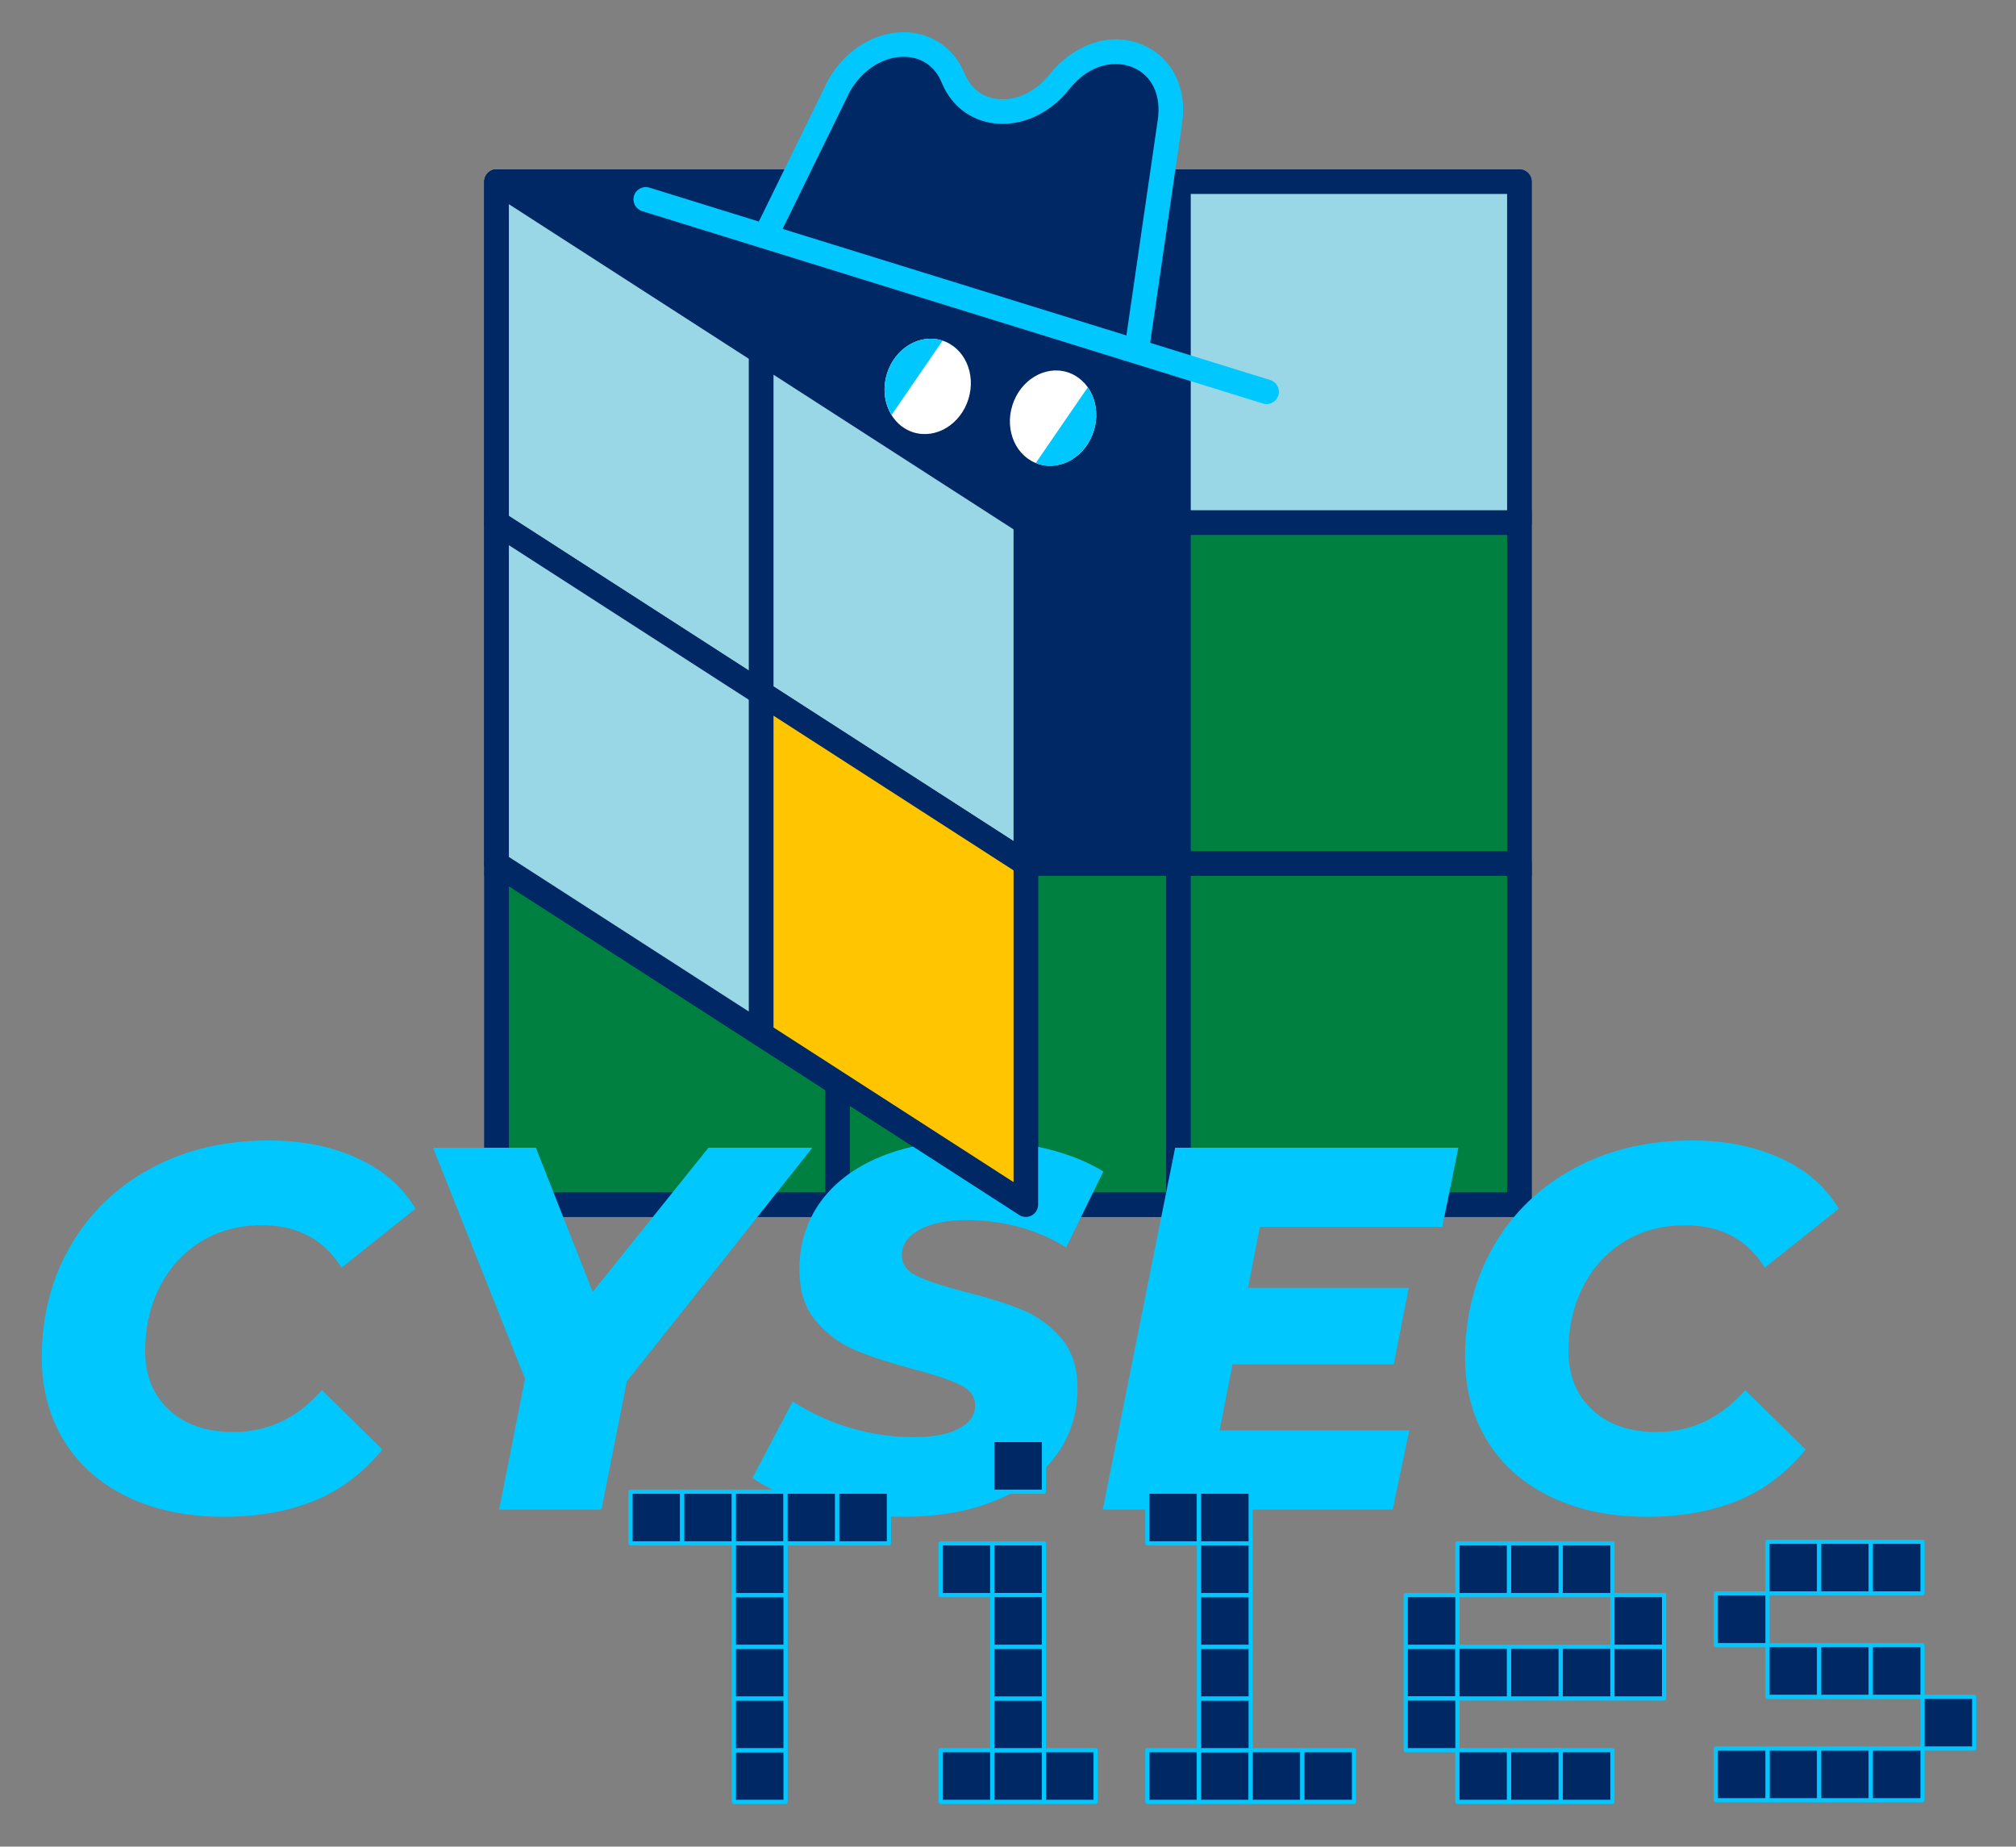 <?xml version="1.0" encoding="UTF-8"?><svg id="uuid-98291948-c89a-4126-aac5-369f2a843cec" xmlns="http://www.w3.org/2000/svg" viewBox="0 0 800 732.65"><rect x="0" y="0" width="800" height="732.65" fill="#808080" stroke="none"/><path d="M602.932,482.818H197.068c-2.692,0-4.875-2.183-4.875-4.875V72.078c0-2.692,2.183-4.875,4.875-4.875h405.864c2.692,0,4.875,2.183,4.875,4.875v405.865c0,2.692-2.183,4.875-4.875,4.875ZM201.943,473.068h396.114V76.953H201.943v396.115Z" style="fill:#002864;"/><rect x="332.357" y="72.078" width="135.287" height="135.287" style="fill:#002864;"/><path d="M472.52,212.241h-145.037V67.203h145.037v145.038ZM337.233,202.491h125.537v-125.538h-125.537v125.538Z" style="fill:#002864;"/><rect x="467.645" y="72.078" width="135.287" height="135.287" style="fill:#99d7e7;"/><path d="M602.932,212.241h-135.287c-2.692,0-4.875-2.183-4.875-4.875V72.078c0-2.692,2.183-4.875,4.875-4.875h135.287c2.692,0,4.875,2.183,4.875,4.875v135.288c0,2.692-2.183,4.875-4.875,4.875ZM472.52,202.491h125.537v-125.538h-125.537v125.538Z" style="fill:#002864;"/><rect x="197.07" y="72.078" width="135.287" height="135.287" style="fill:#002864;"/><path d="M332.358,212.241h-135.288c-2.692,0-4.875-2.183-4.875-4.875V72.078c0-2.692,2.183-4.875,4.875-4.875h135.288c2.692,0,4.875,2.183,4.875,4.875v135.288c0,2.692-2.183,4.875-4.875,4.875ZM201.945,202.491h125.538v-125.538h-125.538v125.538Z" style="fill:#002864;"/><rect x="332.357" y="207.366" width="135.287" height="135.287" style="fill:#002864;"/><path d="M472.52,347.528h-145.037v-145.037h145.037v145.037ZM337.233,337.778h125.537v-125.537h-125.537v125.537Z" style="fill:#002864;"/><rect x="467.645" y="207.366" width="135.287" height="135.287" style="fill:#008040;"/><path d="M607.807,347.528h-145.037v-145.037h145.037v145.037ZM472.52,337.778h125.537v-125.537h-125.537v125.537Z" style="fill:#002864;"/><rect x="197.07" y="207.366" width="135.287" height="135.287" style="fill:#d5ecf6;"/><path d="M337.233,347.528h-145.038v-145.037h145.038v145.037ZM201.945,337.778h125.538v-125.537h-125.538v125.537Z" style="fill:#002864;"/><rect x="332.357" y="342.653" width="135.287" height="135.287" style="fill:#008040;"/><path d="M472.52,482.816h-145.037v-145.038h145.037v145.038ZM337.233,473.066h125.537v-125.538h-125.537v125.538Z" style="fill:#002864;"/><rect x="467.645" y="342.653" width="135.287" height="135.287" style="fill:#008040;"/><path d="M602.932,482.816h-135.287c-2.692,0-4.875-2.183-4.875-4.875v-135.288c0-2.692,2.183-4.875,4.875-4.875h135.287c2.692,0,4.875,2.183,4.875,4.875v135.288c0,2.692-2.183,4.875-4.875,4.875ZM472.52,473.066h125.537v-125.538h-125.537v125.538Z" style="fill:#002864;"/><rect x="197.07" y="342.653" width="135.287" height="135.287" style="fill:#008040;"/><path d="M332.358,482.816h-135.288c-2.692,0-4.875-2.183-4.875-4.875v-135.288c0-2.692,2.183-4.875,4.875-4.875h135.288c2.692,0,4.875,2.183,4.875,4.875v135.288c0,2.692-2.183,4.875-4.875,4.875ZM201.945,473.066h125.538v-125.538h-125.538v125.538Z" style="fill:#002864;"/><polygon points="407.075 477.941 197.07 342.653 197.07 72.078 407.075 207.366 407.075 477.941" style="fill:#d5ecf6;"/><path d="M407.074,482.816c-.92,0-1.838-.261-2.64-.777l-210.005-135.288c-1.394-.897-2.235-2.44-2.235-4.098V72.078c0-1.784.975-3.426,2.541-4.279,1.567-.853,3.474-.785,4.974.182l210.005,135.288c1.394.897,2.235,2.44,2.235,4.098v270.575c0,1.784-.975,3.426-2.541,4.279-.729.397-1.532.596-2.334.596ZM201.945,339.995l200.255,129.007V210.024L201.945,81.017v258.978Z" style="fill:#002864;"/><polygon points="302.071 275.012 197.068 207.367 197.068 72.078 302.071 139.723 302.071 275.012" style="fill:#99d7e7;"/><path d="M302.072,279.887c-.92,0-1.838-.261-2.64-.777l-105.004-67.645c-1.394-.897-2.235-2.44-2.235-4.098V72.078c0-1.784.975-3.426,2.541-4.279,1.567-.853,3.474-.785,4.974.182l105.004,67.645c1.394.897,2.235,2.44,2.235,4.098v135.289c0,1.784-.975,3.426-2.541,4.279-.729.397-1.532.596-2.334.596ZM201.943,204.709l95.254,61.364v-123.692l-95.254-61.364v123.692Z" style="fill:#002864;"/><polygon points="407.075 342.656 302.071 275.012 302.071 139.723 407.075 207.367 407.075 342.656" style="fill:#99d7e7;"/><path d="M407.074,347.531c-.92,0-1.838-.261-2.64-.777l-105.003-67.645c-1.394-.897-2.235-2.44-2.235-4.098v-135.289c0-1.784.975-3.426,2.541-4.279,1.567-.853,3.474-.784,4.974.182l105.003,67.645c1.394.897,2.235,2.44,2.235,4.098v135.289c0,1.784-.975,3.426-2.541,4.279-.729.397-1.532.596-2.334.596ZM306.947,272.353l95.253,61.363v-123.691l-95.253-61.363v123.691Z" style="fill:#002864;"/><path d="M450.989,139.438l13.287-91.315c3.785-27.064-26.323-37.851-43.83-15.703l-0.0 0c-12.872,16.283-34.952,15.681-42.1-1.149l-.26-.613c-7.997-18.828-33.88-16.82-45.208,3.507l-29.209,59.627" style="fill:#002864;"/><path d="M455.814,140.14l-9.648-1.404,13.286-91.314c1.358-9.71-2.312-17.44-9.823-20.65-6.379-2.729-16.849-2.092-25.358,8.673-7.714,9.759-19.229,14.924-30.079,13.457-9.202-1.237-16.613-6.968-20.331-15.724l-.261-.611c-2.595-6.11-7.572-9.664-14.016-10.008-8.624-.46-17.386,4.98-22.388,13.872l-29.149,59.507-8.756-4.289,29.329-59.855c6.789-12.183,19.167-19.645,31.483-18.97,10.061.537,18.46,6.492,22.469,15.93l.261.612c2.374,5.59,6.869,9.096,12.658,9.874,7.443.999,15.541-2.77,21.131-9.842,8.04-10.172,22.549-17.697,36.839-11.591,11.628,4.97,17.622,16.846,15.644,30.992l-13.29,91.342Z" style="fill:#00c8ff;"/><path d="M502.627,160.313c-.479,0-.964-.071-1.444-.22l-246.373-76.336c-2.572-.797-4.011-3.527-3.214-6.099.797-2.572,3.533-4.008,6.099-3.214l246.373,76.336c2.572.797,4.011,3.527,3.214,6.099-.647,2.092-2.574,3.434-4.654,3.434Z" style="fill:#00c8ff;"/><path d="M384.304,158.305c-3.117,10.074-12.884,16.001-21.815,13.238-8.931-2.763-13.645-13.17-10.528-23.244,3.117-10.074,12.884-16.001,21.815-13.238,8.931,2.763,13.645,13.17,10.528,23.244ZM423.523,147.657c-8.931-2.763-18.698,3.163-21.815,13.238-3.117,10.074,1.597,20.481,10.528,23.244,8.931,2.763,18.698-3.163,21.815-13.238,3.117-10.074-1.597-20.481-10.528-23.244Z" style="fill:#fff;"/><path d="M374.036,135.175l-20.215,29.427c-2.776-4.515-3.673-10.444-1.86-16.304,3.117-10.074,12.884-16.001,21.815-13.238.092.029.169.084.26.114ZM431.655,153.664l-20.583,29.964c.395.16.751.383,1.165.511,8.932,2.763,18.698-3.163,21.815-13.237,1.936-6.256.843-12.635-2.396-17.237Z" style="fill:#00c8ff;"/><polygon points="302.071 410.301 197.068 342.656 197.068 207.367 302.071 275.012 302.071 410.301" style="fill:#99d7e7;"/><path d="M302.072,415.176c-.92,0-1.838-.261-2.64-.777l-105.004-67.645c-1.394-.897-2.235-2.44-2.235-4.098v-135.289c0-1.784.975-3.426,2.541-4.279,1.567-.853,3.474-.784,4.974.182l105.004,67.645c1.394.897,2.235,2.44,2.235,4.098v135.289c0,1.784-.975,3.426-2.541,4.279-.729.397-1.532.596-2.334.596ZM201.943,339.998l95.254,61.364v-123.692l-95.254-61.364v123.692Z" style="fill:#002864;"/><path d="M50.632,593.89c-10.943-5.262-19.35-12.682-25.227-22.253-5.881-9.565-8.816-20.575-8.816-33.015,0-16.408,3.792-31.174,11.381-44.297,7.588-13.126,18.217-23.38,31.888-30.762,13.672-7.385,29.258-11.076,46.76-11.076,13.259,0,25.021,2.358,35.275,7.074,10.254,4.719,17.909,11.384,22.967,19.997l-29.327,23.38c-6.972-11.209-17.502-16.817-31.581-16.817-9.162,0-17.226,2.152-24.199,6.458s-12.409,10.254-16.306,17.842c-3.894,7.588-5.843,16.1-5.843,25.535,0,9.708,3.142,17.499,9.432,23.377,6.287,5.881,14.833,8.819,25.636,8.819,13.669,0,25.357-5.538,35.068-16.611l23.993,23.583c-7.791,9.435-16.887,16.236-27.274,20.406-10.394,4.167-22.288,6.255-35.684,6.255-14.494,0-27.207-2.634-38.144-7.896Z" style="fill:#00c8ff;"/><path d="M248.736,548.053l-10.048,50.86h-40.606l10.254-51.885-36.506-91.67h40.813l22.558,57.217,45.938-57.217h41.222l-73.625,92.695Z" style="fill:#00c8ff;"/><path d="M324.614,597.479c-10.663-2.872-19.346-6.563-26.043-11.076l15.995-30.352c7.245,4.649,14.97,8.172,23.174,10.562,8.204,2.396,16.408,3.589,24.611,3.589,7.791,0,13.843-1.127,18.15-3.383s6.458-5.363,6.458-9.33c0-3.418-1.949-6.084-5.846-8.001-3.894-1.911-9.946-3.964-18.15-6.15-9.299-2.463-17.02-4.954-23.174-7.487-6.15-2.526-11.45-6.388-15.893-11.587-4.443-5.195-6.665-12.028-6.665-20.508,0-10.254,2.802-19.242,8.41-26.966,5.605-7.725,13.602-13.707,23.993-17.947,10.39-4.237,22.558-6.357,36.506-6.357,10.254,0,19.822,1.06,28.709,3.18,8.886,2.12,16.541,5.16,22.971,9.124l-14.767,30.146c-5.608-3.551-11.79-6.252-18.559-8.099-6.766-1.847-13.707-2.767-20.816-2.767-8.067,0-14.389,1.301-18.969,3.894-4.583,2.599-6.871,5.947-6.871,10.051,0,3.558,1.98,6.29,5.947,8.204,3.964,1.914,10.117,3.967,18.458,6.15,9.296,2.326,16.985,4.716,23.072,7.179,6.081,2.46,11.311,6.223,15.687,11.279,4.373,5.059,6.563,11.688,6.563,19.892,0,10.121-2.84,19.042-8.512,26.763-5.674,7.728-13.739,13.71-24.199,17.944-10.46,4.237-22.593,6.36-36.401,6.36-11.895,0-23.174-1.438-33.84-4.307Z" style="fill:#00c8ff;"/><path d="M499.956,486.736l-4.719,24.199h63.78l-5.947,30.352h-63.983l-5.129,26.249h75.265l-6.563,31.378h-115.05l28.712-143.555h112.384l-6.357,31.378h-72.393Z" style="fill:#00c8ff;"/><path d="M615.419,593.89c-10.943-5.262-19.35-12.682-25.227-22.253-5.881-9.565-8.816-20.575-8.816-33.015,0-16.408,3.792-31.174,11.381-44.297,7.588-13.126,18.217-23.38,31.888-30.762,13.672-7.385,29.258-11.076,46.76-11.076,13.259,0,25.021,2.358,35.275,7.074,10.254,4.719,17.909,11.384,22.967,19.997l-29.327,23.38c-6.972-11.209-17.502-16.817-31.581-16.817-9.162,0-17.226,2.152-24.199,6.458s-12.409,10.254-16.306,17.842c-3.894,7.588-5.843,16.1-5.843,25.535,0,9.708,3.142,17.499,9.432,23.377,6.287,5.881,14.833,8.819,25.636,8.819,13.669,0,25.357-5.538,35.068-16.611l23.993,23.583c-7.791,9.435-16.887,16.236-27.274,20.406-10.394,4.167-22.288,6.255-35.684,6.255-14.494,0-27.207-2.634-38.144-7.896Z" style="fill:#00c8ff;"/><rect x="250.212" y="591.833" width="20.505" height="20.505" style="fill:#002864;"/><path d="M270.718,613.171h-20.506c-.459,0-.832-.373-.832-.832v-20.505c0-.459.373-.832.832-.832h20.506c.459,0,.832.373.832.832v20.505c0,.459-.373.832-.832.832ZM251.044,611.507h18.842v-18.841h-18.842v18.841Z" style="fill:#00c8ff;"/><rect x="270.718" y="591.833" width="20.505" height="20.505" style="fill:#002864;"/><path d="M291.223,613.171h-20.505c-.459,0-.832-.373-.832-.832v-20.505c0-.459.373-.832.832-.832h20.505c.459,0,.832.373.832.832v20.505c0,.459-.373.832-.832.832ZM271.55,611.507h18.841v-18.841h-18.841v18.841Z" style="fill:#00c8ff;"/><rect x="291.223" y="591.833" width="20.505" height="20.505" style="fill:#002864;"/><path d="M311.728,613.171h-20.505c-.459,0-.832-.373-.832-.832v-20.505c0-.459.373-.832.832-.832h20.505c.459,0,.832.373.832.832v20.505c0,.459-.373.832-.832.832ZM292.055,611.507h18.841v-18.841h-18.841v18.841Z" style="fill:#00c8ff;"/><rect x="311.728" y="591.833" width="20.505" height="20.505" style="fill:#002864;"/><path d="M332.234,613.171h-20.506c-.459,0-.832-.373-.832-.832v-20.505c0-.459.373-.832.832-.832h20.506c.459,0,.832.373.832.832v20.505c0,.459-.373.832-.832.832ZM312.56,611.507h18.842v-18.841h-18.842v18.841Z" style="fill:#00c8ff;"/><rect x="332.234" y="591.833" width="20.505" height="20.505" style="fill:#002864;"/><path d="M352.739,613.171h-20.505c-.459,0-.832-.373-.832-.832v-20.505c0-.459.373-.832.832-.832h20.505c.459,0,.832.373.832.832v20.505c0,.459-.373.832-.832.832ZM333.066,611.507h18.841v-18.841h-18.841v18.841Z" style="fill:#00c8ff;"/><rect x="455.292" y="694.374" width="20.505" height="20.505" style="fill:#002864;"/><path d="M475.797,715.712h-20.506c-.459,0-.832-.373-.832-.832v-20.506c0-.459.373-.832.832-.832h20.506c.459,0,.832.373.832.832v20.506c0,.459-.373.832-.832.832ZM456.123,714.048h18.842v-18.842h-18.842v18.842Z" style="fill:#00c8ff;"/><rect x="475.797" y="694.374" width="20.505" height="20.505" style="fill:#002864;"/><path d="M496.302,715.712h-20.505c-.459,0-.832-.373-.832-.832v-20.506c0-.459.373-.832.832-.832h20.505c.459,0,.832.373.832.832v20.506c0,.459-.373.832-.832.832ZM476.629,714.048h18.841v-18.842h-18.841v18.842Z" style="fill:#00c8ff;"/><rect x="496.302" y="694.374" width="20.505" height="20.505" style="fill:#002864;"/><path d="M516.808,715.712h-20.506c-.459,0-.832-.373-.832-.832v-20.506c0-.459.373-.832.832-.832h20.506c.459,0,.832.373.832.832v20.506c0,.459-.373.832-.832.832ZM497.134,714.048h18.842v-18.842h-18.842v18.842Z" style="fill:#00c8ff;"/><rect x="516.808" y="694.374" width="20.505" height="20.505" style="fill:#002864;"/><path d="M537.313,715.712h-20.505c-.459,0-.832-.373-.832-.832v-20.506c0-.459.373-.832.832-.832h20.505c.459,0,.832.373.832.832v20.506c0,.459-.373.832-.832.832ZM517.64,714.048h18.841v-18.842h-18.841v18.842Z" style="fill:#00c8ff;"/><rect x="557.83" y="653.355" width="20.505" height="20.505" style="fill:#002864;"/><path d="M578.335,674.693h-20.505c-.459,0-.832-.373-.832-.832v-20.506c0-.459.373-.832.832-.832h20.505c.459,0,.832.373.832.832v20.506c0,.459-.373.832-.832.832ZM558.662,673.029h18.841v-18.842h-18.841v18.842Z" style="fill:#00c8ff;"/><rect x="578.336" y="653.355" width="20.505" height="20.505" style="fill:#002864;"/><path d="M598.841,674.693h-20.506c-.459,0-.832-.373-.832-.832v-20.506c0-.459.373-.832.832-.832h20.506c.459,0,.832.373.832.832v20.506c0,.459-.373.832-.832.832ZM579.167,673.029h18.842v-18.842h-18.842v18.842Z" style="fill:#00c8ff;"/><rect x="598.841" y="653.355" width="20.505" height="20.505" style="fill:#002864;"/><path d="M619.346,674.693h-20.505c-.459,0-.832-.373-.832-.832v-20.506c0-.459.373-.832.832-.832h20.505c.459,0,.832.373.832.832v20.506c0,.459-.373.832-.832.832ZM599.673,673.029h18.841v-18.842h-18.841v18.842Z" style="fill:#00c8ff;"/><rect x="619.346" y="653.355" width="20.505" height="20.505" style="fill:#002864;"/><path d="M639.852,674.693h-20.506c-.459,0-.832-.373-.832-.832v-20.506c0-.459.373-.832.832-.832h20.506c.459,0,.832.373.832.832v20.506c0,.459-.373.832-.832.832ZM620.178,673.029h18.842v-18.842h-18.842v18.842Z" style="fill:#00c8ff;"/><rect x="578.336" y="612.348" width="20.505" height="20.505" style="fill:#002864;"/><path d="M598.841,633.684h-20.506c-.459,0-.832-.373-.832-.832v-20.505c0-.459.373-.832.832-.832h20.506c.459,0,.832.373.832.832v20.505c0,.459-.373.832-.832.832ZM579.167,632.02h18.842v-18.841h-18.842v18.841Z" style="fill:#00c8ff;"/><rect x="598.841" y="612.348" width="20.505" height="20.505" style="fill:#002864;"/><path d="M619.346,633.684h-20.505c-.459,0-.832-.373-.832-.832v-20.505c0-.459.373-.832.832-.832h20.505c.459,0,.832.373.832.832v20.505c0,.459-.373.832-.832.832ZM599.673,632.02h18.841v-18.841h-18.841v18.841Z" style="fill:#00c8ff;"/><rect x="619.346" y="612.348" width="20.505" height="20.505" style="fill:#002864;"/><path d="M639.852,633.684h-20.506c-.459,0-.832-.373-.832-.832v-20.505c0-.459.373-.832.832-.832h20.506c.459,0,.832.373.832.832v20.505c0,.459-.373.832-.832.832ZM620.178,632.02h18.842v-18.841h-18.842v18.841Z" style="fill:#00c8ff;"/><rect x="701.386" y="652.714" width="20.505" height="20.505" style="fill:#002864;"/><path d="M721.891,674.052h-20.505c-.459,0-.832-.373-.832-.832v-20.506c0-.459.373-.832.832-.832h20.505c.459,0,.832.373.832.832v20.506c0,.459-.373.832-.832.832ZM702.218,672.388h18.841v-18.842h-18.841v18.842Z" style="fill:#00c8ff;"/><rect x="680.872" y="632.205" width="20.505" height="20.505" style="fill:#002864;"/><path d="M701.377,653.542h-20.505c-.459,0-.832-.373-.832-.832v-20.505c0-.459.373-.832.832-.832h20.505c.459,0,.832.373.832.832v20.505c0,.459-.373.832-.832.832ZM681.704,651.878h18.841v-18.841h-18.841v18.841Z" style="fill:#00c8ff;"/><rect x="762.906" y="673.221" width="20.505" height="20.505" style="fill:#002864;"/><path d="M783.411,694.558h-20.506c-.459,0-.832-.373-.832-.832v-20.505c0-.459.373-.832.832-.832h20.506c.459,0,.832.373.832.832v20.505c0,.459-.373.832-.832.832ZM763.738,692.894h18.842v-18.841h-18.842v18.841Z" style="fill:#00c8ff;"/><rect x="721.891" y="652.714" width="20.505" height="20.505" style="fill:#002864;"/><path d="M742.397,674.052h-20.506c-.459,0-.832-.373-.832-.832v-20.506c0-.459.373-.832.832-.832h20.506c.459,0,.832.373.832.832v20.506c0,.459-.373.832-.832.832ZM722.723,672.388h18.842v-18.842h-18.842v18.842Z" style="fill:#00c8ff;"/><rect x="742.396" y="652.714" width="20.505" height="20.505" style="fill:#002864;"/><path d="M762.902,674.052h-20.505c-.459,0-.832-.373-.832-.832v-20.506c0-.459.373-.832.832-.832h20.505c.459,0,.832.373.832.832v20.506c0,.459-.373.832-.832.832ZM743.229,672.388h18.841v-18.842h-18.841v18.842Z" style="fill:#00c8ff;"/><rect x="639.852" y="653.355" width="20.505" height="20.505" style="fill:#002864;"/><path d="M660.357,674.693h-20.505c-.459,0-.832-.373-.832-.832v-20.506c0-.459.373-.832.832-.832h20.505c.459,0,.832.373.832.832v20.506c0,.459-.373.832-.832.832ZM640.684,673.029h18.841v-18.842h-18.841v18.842Z" style="fill:#00c8ff;"/><rect x="578.336" y="694.376" width="20.505" height="20.505" style="fill:#002864;"/><path d="M598.841,715.714h-20.506c-.459,0-.832-.373-.832-.832v-20.506c0-.459.373-.832.832-.832h20.506c.459,0,.832.373.832.832v20.506c0,.459-.373.832-.832.832ZM579.167,714.05h18.842v-18.842h-18.842v18.842Z" style="fill:#00c8ff;"/><rect x="557.83" y="673.869" width="20.505" height="20.505" style="fill:#002864;"/><path d="M578.335,695.206h-20.505c-.459,0-.832-.373-.832-.832v-20.505c0-.459.373-.832.832-.832h20.505c.459,0,.832.373.832.832v20.505c0,.459-.373.832-.832.832ZM558.662,693.542h18.841v-18.841h-18.841v18.841Z" style="fill:#00c8ff;"/><rect x="557.83" y="632.85" width="20.505" height="20.505" style="fill:#002864;"/><path d="M578.335,654.187h-20.505c-.459,0-.832-.373-.832-.832v-20.505c0-.459.373-.832.832-.832h20.505c.459,0,.832.373.832.832v20.505c0,.459-.373.832-.832.832ZM558.662,652.523h18.841v-18.841h-18.841v18.841Z" style="fill:#00c8ff;"/><rect x="639.852" y="632.85" width="20.505" height="20.505" style="fill:#002864;"/><path d="M660.357,654.187h-20.505c-.459,0-.832-.373-.832-.832v-20.505c0-.459.373-.832.832-.832h20.505c.459,0,.832.373.832.832v20.505c0,.459-.373.832-.832.832ZM640.684,652.523h18.841v-18.841h-18.841v18.841Z" style="fill:#00c8ff;"/><rect x="598.841" y="694.376" width="20.505" height="20.505" style="fill:#002864;"/><path d="M619.346,715.714h-20.505c-.459,0-.832-.373-.832-.832v-20.506c0-.459.373-.832.832-.832h20.505c.459,0,.832.373.832.832v20.506c0,.459-.373.832-.832.832ZM599.673,714.05h18.841v-18.842h-18.841v18.842Z" style="fill:#00c8ff;"/><rect x="619.346" y="694.376" width="20.505" height="20.505" style="fill:#002864;"/><path d="M639.852,715.714h-20.506c-.459,0-.832-.373-.832-.832v-20.506c0-.459.373-.832.832-.832h20.506c.459,0,.832.373.832.832v20.506c0,.459-.373.832-.832.832ZM620.178,714.05h18.842v-18.842h-18.842v18.842Z" style="fill:#00c8ff;"/><rect x="701.386" y="611.695" width="20.505" height="20.505" style="fill:#002864;"/><path d="M721.891,633.032h-20.505c-.459,0-.832-.373-.832-.832v-20.505c0-.459.373-.832.832-.832h20.505c.459,0,.832.373.832.832v20.505c0,.459-.373.832-.832.832ZM702.218,631.368h18.841v-18.841h-18.841v18.841Z" style="fill:#00c8ff;"/><rect x="721.891" y="611.695" width="20.505" height="20.505" style="fill:#002864;"/><path d="M742.397,633.032h-20.506c-.459,0-.832-.373-.832-.832v-20.505c0-.459.373-.832.832-.832h20.506c.459,0,.832.373.832.832v20.505c0,.459-.373.832-.832.832ZM722.723,631.368h18.842v-18.841h-18.842v18.841Z" style="fill:#00c8ff;"/><rect x="742.396" y="611.695" width="20.505" height="20.505" style="fill:#002864;"/><path d="M762.902,633.032h-20.505c-.459,0-.832-.373-.832-.832v-20.505c0-.459.373-.832.832-.832h20.505c.459,0,.832.373.832.832v20.505c0,.459-.373.832-.832.832ZM743.229,631.368h18.841v-18.841h-18.841v18.841Z" style="fill:#00c8ff;"/><rect x="701.386" y="693.729" width="20.505" height="20.505" style="fill:#002864;"/><path d="M721.891,715.066h-20.505c-.459,0-.832-.373-.832-.832v-20.506c0-.459.373-.832.832-.832h20.505c.459,0,.832.373.832.832v20.506c0,.459-.373.832-.832.832ZM702.218,713.402h18.841v-18.842h-18.841v18.842Z" style="fill:#00c8ff;"/><rect x="680.872" y="693.729" width="20.505" height="20.505" style="fill:#002864;"/><path d="M701.377,715.066h-20.505c-.459,0-.832-.373-.832-.832v-20.506c0-.459.373-.832.832-.832h20.505c.459,0,.832.373.832.832v20.506c0,.459-.373.832-.832.832ZM681.704,713.402h18.841v-18.842h-18.841v18.842Z" style="fill:#00c8ff;"/><rect x="721.891" y="693.729" width="20.505" height="20.505" style="fill:#002864;"/><path d="M742.397,715.066h-20.506c-.459,0-.832-.373-.832-.832v-20.506c0-.459.373-.832.832-.832h20.506c.459,0,.832.373.832.832v20.506c0,.459-.373.832-.832.832ZM722.723,713.402h18.842v-18.842h-18.842v18.842Z" style="fill:#00c8ff;"/><rect x="742.396" y="693.729" width="20.505" height="20.505" style="fill:#002864;"/><path d="M762.902,715.066h-20.505c-.459,0-.832-.373-.832-.832v-20.506c0-.459.373-.832.832-.832h20.505c.459,0,.832.373.832.832v20.506c0,.459-.373.832-.832.832ZM743.229,713.402h18.841v-18.842h-18.841v18.842Z" style="fill:#00c8ff;"/><rect x="373.267" y="694.374" width="20.505" height="20.505" style="fill:#002864;"/><path d="M393.772,715.712h-20.505c-.459,0-.832-.373-.832-.832v-20.506c0-.459.373-.832.832-.832h20.505c.459,0,.832.373.832.832v20.506c0,.459-.373.832-.832.832ZM374.099,714.048h18.841v-18.842h-18.841v18.842Z" style="fill:#00c8ff;"/><rect x="393.772" y="694.374" width="20.505" height="20.505" style="fill:#002864;"/><path d="M414.277,715.712h-20.505c-.459,0-.832-.373-.832-.832v-20.506c0-.459.373-.832.832-.832h20.505c.459,0,.832.373.832.832v20.506c0,.459-.373.832-.832.832ZM394.604,714.048h18.841v-18.842h-18.841v18.842Z" style="fill:#00c8ff;"/><rect x="414.277" y="694.374" width="20.505" height="20.505" style="fill:#002864;"/><path d="M434.782,715.712h-20.506c-.459,0-.832-.373-.832-.832v-20.506c0-.459.373-.832.832-.832h20.506c.459,0,.832.373.832.832v20.506c0,.459-.373.832-.832.832ZM415.109,714.048h18.842v-18.842h-18.842v18.842Z" style="fill:#00c8ff;"/><rect x="373.26" y="612.341" width="20.505" height="20.505" style="fill:#002864;"/><path d="M393.766,633.679h-20.506c-.459,0-.832-.373-.832-.832v-20.506c0-.459.373-.832.832-.832h20.506c.459,0,.832.373.832.832v20.506c0,.459-.373.832-.832.832ZM374.092,632.014h18.842v-18.842h-18.842v18.842Z" style="fill:#00c8ff;"/><rect x="455.292" y="591.833" width="20.505" height="20.505" style="fill:#002864;"/><path d="M475.797,613.171h-20.506c-.459,0-.832-.373-.832-.832v-20.505c0-.459.373-.832.832-.832h20.506c.459,0,.832.373.832.832v20.505c0,.459-.373.832-.832.832ZM456.123,611.507h18.842v-18.841h-18.842v18.841Z" style="fill:#00c8ff;"/><rect x="393.774" y="612.341" width="20.505" height="20.505" style="fill:#002864;"/><path d="M414.28,633.679h-20.506c-.459,0-.832-.373-.832-.832v-20.506c0-.459.373-.832.832-.832h20.506c.459,0,.832.373.832.832v20.506c0,.459-.373.832-.832.832ZM394.606,632.014h18.842v-18.842h-18.842v18.842Z" style="fill:#00c8ff;"/><rect x="393.772" y="673.867" width="20.505" height="20.505" transform="translate(-280.095 1088.144) rotate(-90)" style="fill:#002864;"/><path d="M414.277,695.204h-20.505c-.459,0-.832-.373-.832-.832v-20.505c0-.459.373-.832.832-.832h20.505c.459,0,.832.373.832.832v20.505c0,.459-.373.832-.832.832ZM394.604,693.54h18.841v-18.841h-18.841v18.841Z" style="fill:#00c8ff;"/><rect x="393.772" y="653.362" width="20.505" height="20.505" transform="translate(-259.59 1067.639) rotate(-90)" style="fill:#002864;"/><path d="M414.277,674.699h-20.505c-.459,0-.832-.373-.832-.832v-20.506c0-.459.373-.832.832-.832h20.505c.459,0,.832.373.832.832v20.506c0,.459-.373.832-.832.832ZM394.604,673.035h18.841v-18.842h-18.841v18.842Z" style="fill:#00c8ff;"/><rect x="393.772" y="632.848" width="20.505" height="20.505" transform="translate(-239.076 1047.125) rotate(-90)" style="fill:#002864;"/><path d="M414.277,654.185h-20.505c-.459,0-.832-.373-.832-.832v-20.505c0-.459.373-.832.832-.832h20.505c.459,0,.832.373.832.832v20.505c0,.459-.373.832-.832.832ZM394.604,652.521h18.841v-18.841h-18.841v18.841Z" style="fill:#00c8ff;"/><rect x="393.774" y="571.326" width="20.505" height="20.505" style="fill:#002864;"/><path d="M414.28,592.664h-20.506c-.459,0-.832-.373-.832-.832v-20.506c0-.459.373-.832.832-.832h20.506c.459,0,.832.373.832.832v20.506c0,.459-.373.832-.832.832ZM394.606,591h18.842v-18.842h-18.842v18.842Z" style="fill:#00c8ff;"/><rect x="291.223" y="694.376" width="20.505" height="20.505" transform="translate(-403.153 1006.104) rotate(-90)" style="fill:#002864;"/><path d="M311.728,715.714h-20.505c-.459,0-.832-.373-.832-.832v-20.506c0-.459.373-.832.832-.832h20.505c.459,0,.832.373.832.832v20.506c0,.459-.373.832-.832.832ZM292.055,714.05h18.841v-18.842h-18.841v18.842Z" style="fill:#00c8ff;"/><rect x="291.223" y="673.863" width="20.505" height="20.505" transform="translate(-382.64 985.591) rotate(-90)" style="fill:#002864;"/><path d="M311.728,695.2h-20.505c-.459,0-.832-.373-.832-.832v-20.505c0-.459.373-.832.832-.832h20.505c.459,0,.832.373.832.832v20.505c0,.459-.373.832-.832.832ZM292.055,693.536h18.841v-18.841h-18.841v18.841Z" style="fill:#00c8ff;"/><rect x="291.223" y="653.357" width="20.505" height="20.505" transform="translate(-362.135 965.086) rotate(-90)" style="fill:#002864;"/><path d="M311.728,674.695h-20.505c-.459,0-.832-.373-.832-.832v-20.506c0-.459.373-.832.832-.832h20.505c.459,0,.832.373.832.832v20.506c0,.459-.373.832-.832.832ZM292.055,673.031h18.841v-18.842h-18.841v18.842Z" style="fill:#00c8ff;"/><rect x="291.223" y="632.855" width="20.505" height="20.505" transform="translate(-341.632 944.583) rotate(-90)" style="fill:#002864;"/><path d="M311.728,654.192h-20.505c-.459,0-.832-.373-.832-.832v-20.505c0-.459.373-.832.832-.832h20.505c.459,0,.832.373.832.832v20.505c0,.459-.373.832-.832.832ZM292.055,652.528h18.841v-18.841h-18.841v18.841Z" style="fill:#00c8ff;"/><rect x="291.223" y="612.341" width="20.505" height="20.505" transform="translate(-321.118 924.069) rotate(-90)" style="fill:#002864;"/><path d="M311.728,633.679h-20.505c-.459,0-.832-.373-.832-.832v-20.506c0-.459.373-.832.832-.832h20.505c.459,0,.832.373.832.832v20.506c0,.459-.373.832-.832.832ZM292.055,632.014h18.841v-18.842h-18.841v18.842Z" style="fill:#00c8ff;"/><rect x="475.797" y="673.869" width="20.505" height="20.505" transform="translate(-198.072 1170.171) rotate(-90)" style="fill:#002864;"/><path d="M496.302,695.206h-20.505c-.459,0-.832-.373-.832-.832v-20.505c0-.459.373-.832.832-.832h20.505c.459,0,.832.373.832.832v20.505c0,.459-.373.832-.832.832ZM476.629,693.542h18.841v-18.841h-18.841v18.841Z" style="fill:#00c8ff;"/><rect x="475.797" y="653.355" width="20.505" height="20.505" transform="translate(-177.558 1149.658) rotate(-90)" style="fill:#002864;"/><path d="M496.302,674.693h-20.505c-.459,0-.832-.373-.832-.832v-20.506c0-.459.373-.832.832-.832h20.505c.459,0,.832.373.832.832v20.506c0,.459-.373.832-.832.832ZM476.629,673.029h18.841v-18.842h-18.841v18.842Z" style="fill:#00c8ff;"/><rect x="475.797" y="632.85" width="20.505" height="20.505" transform="translate(-157.053 1129.152) rotate(-90)" style="fill:#002864;"/><path d="M496.302,654.187h-20.505c-.459,0-.832-.373-.832-.832v-20.505c0-.459.373-.832.832-.832h20.505c.459,0,.832.373.832.832v20.505c0,.459-.373.832-.832.832ZM476.629,652.523h18.841v-18.841h-18.841v18.841Z" style="fill:#00c8ff;"/><rect x="475.797" y="612.348" width="20.505" height="20.505" transform="translate(-136.551 1108.65) rotate(-90)" style="fill:#002864;"/><path d="M496.302,633.684h-20.505c-.459,0-.832-.373-.832-.832v-20.505c0-.459.373-.832.832-.832h20.505c.459,0,.832.373.832.832v20.505c0,.459-.373.832-.832.832ZM476.629,632.02h18.841v-18.841h-18.841v18.841Z" style="fill:#00c8ff;"/><rect x="475.797" y="591.833" width="20.505" height="20.505" transform="translate(-116.036 1088.136) rotate(-90)" style="fill:#002864;"/><path d="M496.302,613.171h-20.505c-.459,0-.832-.373-.832-.832v-20.505c0-.459.373-.832.832-.832h20.505c.459,0,.832.373.832.832v20.505c0,.459-.373.832-.832.832ZM476.629,611.507h18.841v-18.841h-18.841v18.841Z" style="fill:#00c8ff;"/><polygon points="407.075 477.945 302.071 410.301 302.071 275.012 407.075 342.656 407.075 477.945" style="fill:#ffc600;"/><path d="M407.074,482.82c-.92,0-1.838-.261-2.64-.777l-105.003-67.645c-1.394-.897-2.235-2.44-2.235-4.098v-135.289c0-1.784.975-3.426,2.541-4.279,1.567-.853,3.474-.784,4.974.182l105.003,67.645c1.394.897,2.235,2.44,2.235,4.098v135.289c0,1.784-.975,3.426-2.541,4.279-.729.397-1.532.596-2.334.596ZM306.947,407.642l95.253,61.363v-123.691l-95.253-61.363v123.691Z" style="fill:#002864;"/></svg>